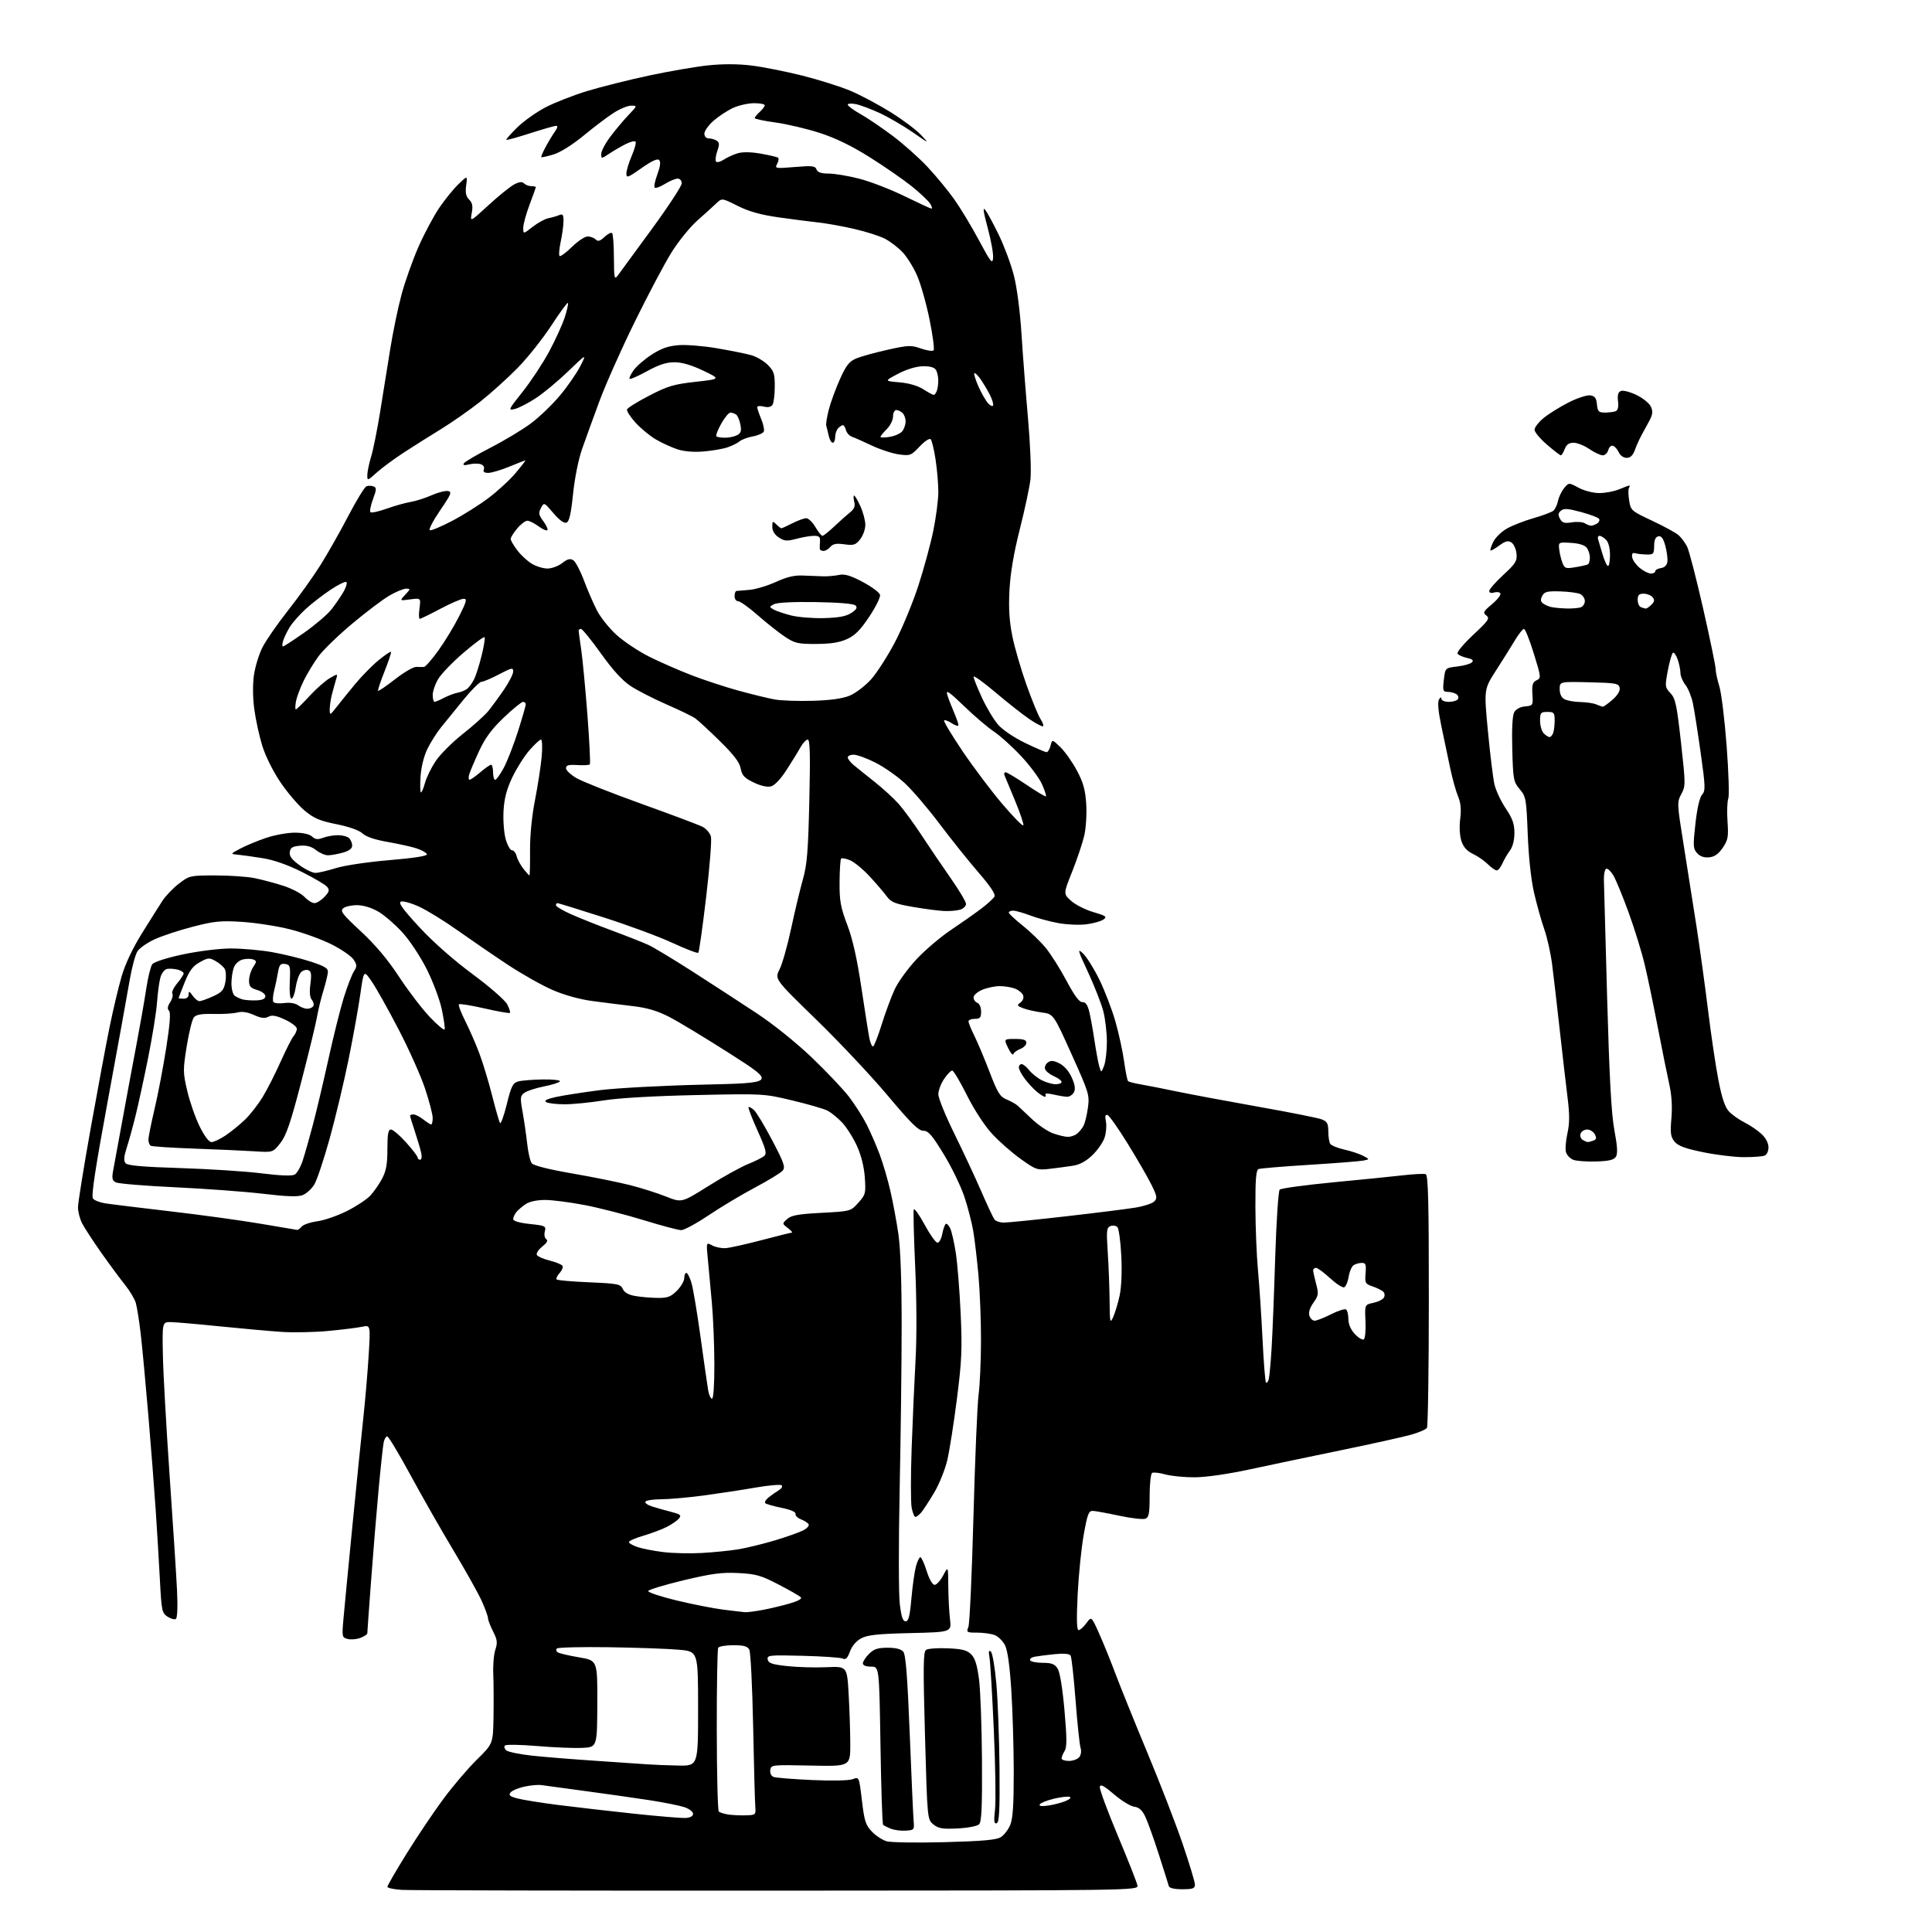 <?xml version="1.0" encoding="UTF-8" standalone="no"?>
<svg 
  version="1.1" 
  xmlns="http://www.w3.org/2000/svg" 
  xmlns:xlink="http://www.w3.org/1999/xlink" 
  xmlns:svg="http://www.w3.org/2000/svg"
  xmlns:rdf="http://www.w3.org/1999/02/22-rdf-syntax-ns#"
  xmlns:cc="http://creativecommons.org/ns#"
  xmlns:dc="http://purl.org/dc/elements/1.1/"
  viewBox="0 0 768 768"
  width="768"
  height="768"
>
<style>svg {background-color: white; }</style>"
<path stroke="none" fill="black" fill-rule="evenodd" d="M309.00,751.56C230.07,751.60 162.91,751.46 159.75,751.26C156.59,751.06 154.00,750.51 154.00,750.03C154.00,749.54 157.44,743.60 161.64,736.83C165.85,730.05 172.42,720.27 176.26,715.09C180.09,709.92 186.10,702.87 189.62,699.42C196.00,693.16 196.00,693.16 196.18,682.33C196.27,676.37 196.23,668.72 196.08,665.31C195.93,661.91 196.30,657.62 196.91,655.78C197.83,652.98 197.69,651.81 196.00,648.51C194.90,646.35 194.00,644.01 194.00,643.32C194.00,642.62 192.93,639.64 191.62,636.68C190.32,633.73 185.22,624.60 180.31,616.41C175.39,608.21 167.65,594.64 163.11,586.25C158.56,577.86 154.44,571.00 153.94,571.00C153.44,571.00 152.81,572.01 152.54,573.25C152.26,574.49 151.35,582.92 150.51,592.00C149.67,601.08 148.31,617.50 147.50,628.50C146.68,639.50 146.01,648.85 146.01,649.27C146.00,649.70 144.78,650.51 143.29,651.08C141.80,651.65 139.52,651.85 138.23,651.52C135.96,650.95 135.91,650.69 136.51,643.72C136.86,639.75 138.47,623.00 140.09,606.50C141.71,590.00 143.67,570.65 144.44,563.50C145.21,556.35 146.16,545.14 146.56,538.60C147.29,526.69 147.29,526.69 143.90,527.41C142.03,527.81 136.00,528.56 130.50,529.07C125.00,529.59 116.67,529.76 112.00,529.45C107.33,529.14 96.30,528.15 87.50,527.26C78.70,526.36 69.92,525.60 68.00,525.56C64.50,525.50 64.50,525.50 64.74,538.50C64.88,545.65 66.09,567.25 67.42,586.50C68.76,605.75 70.09,626.33 70.37,632.23C70.69,638.78 70.50,643.19 69.90,643.56C69.36,643.90 67.86,643.48 66.58,642.64C64.40,641.22 64.20,640.25 63.58,628.31C63.21,621.26 62.46,608.75 61.91,600.50C61.36,592.25 60.03,575.15 58.96,562.50C57.89,549.85 56.53,535.34 55.94,530.27C55.35,525.19 54.48,519.68 54.01,518.02C53.53,516.37 51.59,513.10 49.70,510.76C47.81,508.41 43.56,502.68 40.27,498.00C36.98,493.32 33.55,488.06 32.64,486.30C31.74,484.54 31.00,481.67 31.00,479.93C31.00,478.18 33.26,464.10 36.03,448.63C38.80,433.16 42.19,415.00 43.56,408.27C44.93,401.55 47.07,392.53 48.31,388.24C49.76,383.23 52.68,377.04 56.45,370.97C59.69,365.76 63.37,359.92 64.64,357.98C65.91,356.05 68.84,353.01 71.16,351.23C75.27,348.07 75.59,348.00 85.63,348.00C91.28,348.00 98.29,348.48 101.20,349.07C104.12,349.66 109.25,351.03 112.61,352.11C115.97,353.19 119.76,355.18 121.03,356.53C122.31,357.89 124.09,359.00 125.00,359.00C125.91,359.00 127.70,357.89 128.97,356.53C130.90,354.47 131.08,353.80 130.02,352.52C129.32,351.67 124.80,349.01 119.99,346.60C114.30,343.76 108.83,341.84 104.37,341.13C100.59,340.53 96.15,339.91 94.50,339.75C91.50,339.47 91.50,339.47 95.57,337.30C97.81,336.11 102.41,334.21 105.79,333.07C109.17,331.93 114.28,331.00 117.14,331.00C120.40,331.00 122.97,331.57 124.03,332.53C125.34,333.72 126.32,333.83 128.43,333.03C129.91,332.46 132.59,332.00 134.37,332.00C136.14,332.00 138.14,332.54 138.80,333.20C139.46,333.86 140.00,335.19 140.00,336.15C140.00,337.33 138.76,338.25 136.25,338.95C134.19,339.52 131.55,339.99 130.38,339.99C129.22,340.00 127.09,339.07 125.65,337.94C123.81,336.49 121.90,335.97 119.26,336.19C116.27,336.44 115.44,336.95 115.19,338.70C114.96,340.32 115.99,341.70 119.09,343.95C121.40,345.63 124.25,346.99 125.40,346.99C126.56,346.98 130.21,346.12 133.52,345.09C136.90,344.03 146.24,342.64 154.79,341.92C164.66,341.09 169.92,340.26 169.70,339.57C169.50,338.98 167.70,337.95 165.69,337.28C163.68,336.61 158.49,335.45 154.16,334.70C149.06,333.82 145.51,332.62 144.10,331.30C142.75,330.05 138.79,328.64 133.76,327.63C127.08,326.29 124.79,325.31 121.06,322.19C118.55,320.10 114.24,315.04 111.47,310.94C108.56,306.65 105.52,300.54 104.27,296.50C103.08,292.65 101.65,286.12 101.09,281.98C100.48,277.44 100.42,272.07 100.94,268.40C101.42,265.06 102.94,260.07 104.34,257.32C105.73,254.57 110.31,247.97 114.51,242.65C118.71,237.32 124.49,229.25 127.34,224.71C130.20,220.16 135.19,211.35 138.44,205.12C141.68,198.90 144.94,193.58 145.67,193.30C146.40,193.02 147.66,193.04 148.47,193.35C149.74,193.84 149.72,194.51 148.27,198.42C147.35,200.90 146.90,203.23 147.26,203.60C147.63,203.97 150.54,203.34 153.72,202.20C156.90,201.07 161.17,199.87 163.21,199.53C165.25,199.20 168.98,198.01 171.50,196.90C174.02,195.78 176.96,195.01 178.03,195.19C179.76,195.46 179.40,196.37 174.90,202.97C172.10,207.08 170.28,210.59 170.87,210.79C171.45,210.98 175.43,209.31 179.71,207.07C184.00,204.83 190.51,200.74 194.18,197.97C197.85,195.21 202.73,190.71 205.02,187.97C207.31,185.24 209.03,183.00 208.84,183.00C208.65,183.01 205.80,184.12 202.50,185.48C199.20,186.84 195.44,187.96 194.14,187.98C192.49,187.99 191.95,187.57 192.34,186.55C192.67,185.69 192.15,184.86 191.03,184.51C190.01,184.19 187.94,184.23 186.44,184.61C184.53,185.08 183.91,184.95 184.40,184.17C184.78,183.55 189.61,180.72 195.12,177.89C200.64,175.05 207.88,170.69 211.20,168.19C214.53,165.69 219.71,160.68 222.71,157.07C225.71,153.46 229.31,148.25 230.70,145.50C233.24,140.50 233.24,140.50 225.87,147.59C221.82,151.49 216.03,156.30 213.00,158.28C209.97,160.26 206.21,162.20 204.63,162.58C201.89,163.25 202.03,162.93 207.73,155.76C211.02,151.62 215.74,144.47 218.23,139.87C220.71,135.26 223.52,129.11 224.48,126.19C225.43,123.26 226.00,120.67 225.76,120.42C225.51,120.18 222.54,124.23 219.15,129.43C215.76,134.63 209.73,142.21 205.75,146.28C201.76,150.35 195.06,156.39 190.86,159.70C186.66,163.01 179.68,167.89 175.36,170.54C171.04,173.18 164.35,177.40 160.50,179.91C156.65,182.42 151.81,185.99 149.75,187.85C146.09,191.15 146.00,191.17 146.01,188.87C146.02,187.56 146.70,184.26 147.53,181.52C148.36,178.78 149.95,170.90 151.06,164.02C152.18,157.13 153.98,145.88 155.08,139.00C156.17,132.12 158.22,122.26 159.62,117.07C161.01,111.89 164.06,103.34 166.37,98.07C168.69,92.81 172.43,85.80 174.69,82.50C176.95,79.20 180.38,74.98 182.32,73.13C185.84,69.76 185.84,69.76 185.31,73.70C184.92,76.61 185.23,78.09 186.50,79.35C187.79,80.65 188.04,81.95 187.53,84.68C186.85,88.30 186.85,88.30 194.18,81.57C198.20,77.87 202.79,74.17 204.36,73.34C206.42,72.25 207.53,72.13 208.31,72.91C208.91,73.51 210.21,74.00 211.20,74.00C212.19,74.00 213.00,74.17 213.00,74.38C213.00,74.59 211.87,77.75 210.50,81.40C209.12,85.06 208.00,89.18 208.00,90.57C208.00,93.09 208.00,93.09 211.75,90.16C213.81,88.55 216.62,87.01 218.00,86.74C219.38,86.48 221.29,85.93 222.25,85.52C223.70,84.91 224.00,85.32 224.00,87.84C224.00,89.53 223.51,93.20 222.90,96.02C222.30,98.83 222.08,101.42 222.42,101.76C222.76,102.10 224.96,100.49 227.31,98.19C229.66,95.88 232.48,94.00 233.59,94.00C234.69,94.00 236.13,94.53 236.79,95.19C237.70,96.10 238.51,95.87 240.31,94.18C241.60,92.97 242.95,92.29 243.32,92.66C243.70,93.03 244.02,97.42 244.04,102.42C244.09,110.71 244.22,111.33 245.59,109.50C246.41,108.40 252.46,100.14 259.04,91.14C265.62,82.15 271.00,73.94 271.00,72.89C271.00,71.81 270.30,71.00 269.37,71.00C268.47,71.00 266.20,71.95 264.32,73.11C262.43,74.28 260.60,74.94 260.24,74.58C259.89,74.22 260.37,71.84 261.32,69.28C262.48,66.13 262.71,64.31 262.02,63.62C261.33,62.93 259.07,63.97 255.00,66.84C249.58,70.66 249.00,70.86 249.00,68.97C249.00,67.82 249.96,64.64 251.14,61.90C252.31,59.17 252.98,56.65 252.62,56.29C252.27,55.93 250.52,56.37 248.74,57.27C246.96,58.16 244.04,59.86 242.25,61.04C239.03,63.18 239.00,63.18 239.00,61.17C239.00,60.06 240.63,56.98 242.62,54.33C244.61,51.67 247.85,47.81 249.82,45.75C253.37,42.03 253.38,42.00 250.90,42.00C249.52,42.00 246.39,43.29 243.95,44.86C241.50,46.43 236.12,50.50 232.00,53.90C227.51,57.59 222.70,60.61 220.00,61.41C217.53,62.15 215.36,62.63 215.18,62.47C215.00,62.32 215.79,60.46 216.93,58.35C218.07,56.23 219.73,53.49 220.62,52.25C221.61,50.88 221.80,50.00 221.12,50.00C220.50,50.00 215.86,51.33 210.79,52.96C205.73,54.59 201.44,55.77 201.26,55.59C201.08,55.41 203.01,53.22 205.55,50.71C208.09,48.21 213.17,44.59 216.83,42.68C220.50,40.76 228.00,37.83 233.50,36.16C239.00,34.49 250.05,31.73 258.05,30.02C266.06,28.31 276.63,26.49 281.55,25.98C287.34,25.37 293.41,25.39 298.73,26.05C303.26,26.60 312.39,28.42 319.02,30.08C325.64,31.75 334.27,34.48 338.19,36.15C342.11,37.81 349.18,41.58 353.91,44.51C358.63,47.44 364.07,51.50 366.00,53.53C369.50,57.21 369.50,57.21 362.86,52.60C359.20,50.07 353.35,46.66 349.86,45.02C346.36,43.39 342.04,41.76 340.25,41.40C338.46,41.04 337.00,41.14 337.00,41.62C337.00,42.11 339.28,43.78 342.06,45.34C344.84,46.90 350.62,50.82 354.91,54.05C359.19,57.28 365.42,62.83 368.74,66.39C372.07,69.94 376.82,75.70 379.29,79.18C381.76,82.65 386.20,90.00 389.14,95.50C393.88,104.35 394.53,105.15 394.77,102.50C394.92,100.85 393.95,95.46 392.61,90.52C390.83,83.92 390.59,82.06 391.71,83.52C392.54,84.61 394.97,89.10 397.10,93.50C399.23,97.90 401.90,105.10 403.03,109.50C404.24,114.20 405.48,123.70 406.04,132.50C406.56,140.75 407.73,155.91 408.64,166.20C409.57,176.78 409.99,187.39 409.61,190.64C409.24,193.79 407.33,202.70 405.37,210.44C402.98,219.90 401.64,227.80 401.28,234.59C400.90,241.87 401.22,246.97 402.43,252.93C403.35,257.47 405.88,266.18 408.06,272.28C410.23,278.38 412.72,284.45 413.59,285.77C414.45,287.09 414.93,288.40 414.65,288.68C414.37,288.96 411.97,287.73 409.32,285.94C406.67,284.15 400.56,279.35 395.75,275.27C390.94,271.19 387.00,268.37 387.00,268.99C387.00,269.62 388.50,273.37 390.33,277.34C392.16,281.30 395.07,286.15 396.80,288.12C398.59,290.16 403.21,293.27 407.53,295.35C411.70,297.36 415.52,299.00 416.03,299.00C416.54,299.00 417.25,297.84 417.61,296.43C418.25,293.85 418.25,293.85 421.55,297.05C423.37,298.81 426.31,302.98 428.09,306.32C430.62,311.06 431.43,313.97 431.79,319.59C432.04,323.56 431.70,329.19 431.01,332.15C430.33,335.09 428.18,341.51 426.23,346.41C422.67,355.32 422.67,355.32 425.81,358.12C427.54,359.67 431.52,361.68 434.67,362.59C439.64,364.04 440.16,364.41 438.67,365.50C437.73,366.19 434.71,367.05 431.95,367.41C429.19,367.78 424.16,367.57 420.77,366.96C417.37,366.34 412.33,364.98 409.55,363.92C406.77,362.86 403.71,362.00 402.75,362.00C401.79,362.00 401.00,362.34 401.00,362.76C401.00,363.18 403.48,365.50 406.51,367.91C409.53,370.33 413.68,374.34 415.71,376.82C417.74,379.30 421.46,385.19 423.98,389.92C427.15,395.87 429.08,398.46 430.27,398.36C431.45,398.27 432.28,399.35 432.92,401.86C433.44,403.86 434.40,409.10 435.05,413.50C435.71,417.90 436.59,422.62 437.00,424.00C437.76,426.50 437.76,426.50 438.88,423.68C439.50,422.14 440.00,417.84 440.00,414.14C440.00,410.45 439.36,404.95 438.57,401.93C437.78,398.92 435.07,391.98 432.53,386.51C428.37,377.56 428.18,376.82 430.53,379.03C431.97,380.38 434.90,385.09 437.05,389.49C439.20,393.90 442.07,401.38 443.41,406.12C444.76,410.86 446.31,417.99 446.86,421.97C447.41,425.94 448.11,429.45 448.42,429.76C448.73,430.06 450.90,430.63 453.24,431.02C455.58,431.41 462.00,432.67 467.50,433.82C473.00,434.97 487.66,437.71 500.08,439.92C512.50,442.12 523.86,444.38 525.33,444.94C527.57,445.79 528.00,446.56 528.02,449.73C528.02,451.80 528.37,454.04 528.79,454.70C529.21,455.35 531.73,456.38 534.40,456.98C537.06,457.57 540.42,458.68 541.87,459.45C544.50,460.83 544.50,460.83 542.00,461.34C540.62,461.62 530.98,462.38 520.57,463.03C510.16,463.67 501.05,464.43 500.32,464.71C499.31,465.10 499.01,468.61 499.04,479.86C499.07,487.91 499.53,499.23 500.07,505.00C500.61,510.77 501.42,523.04 501.87,532.26C502.32,541.47 502.94,549.27 503.25,549.58C503.56,549.90 504.05,549.33 504.33,548.33C504.61,547.32 505.13,541.77 505.48,536.00C505.83,530.23 506.48,513.88 506.92,499.68C507.37,485.48 508.17,473.43 508.70,472.90C509.23,472.37 518.85,471.06 530.08,469.98C541.31,468.91 553.88,467.65 558.00,467.17C562.12,466.70 566.06,466.51 566.75,466.76C567.73,467.12 568.00,478.04 567.98,516.86C567.98,544.16 567.64,567.00 567.23,567.62C566.83,568.23 564.02,569.44 561.00,570.30C557.98,571.16 545.60,573.91 533.50,576.40C521.40,578.89 504.98,582.34 497.00,584.06C488.34,585.94 479.48,587.22 475.00,587.25C470.88,587.27 465.58,586.76 463.23,586.10C460.88,585.45 458.51,585.18 457.98,585.51C457.44,585.85 457.00,589.93 457.00,594.59C457.00,601.64 456.72,603.17 455.30,603.72C454.36,604.07 449.75,603.55 445.05,602.55C440.35,601.54 435.61,600.67 434.51,600.61C432.77,600.51 432.31,601.68 430.81,610.00C429.87,615.23 428.78,625.91 428.39,633.75C427.90,643.66 428.02,648.00 428.76,648.00C429.35,648.00 430.74,646.76 431.84,645.25C433.85,642.50 433.85,642.50 436.88,649.25C438.55,652.96 441.49,660.21 443.42,665.36C445.35,670.50 451.03,684.56 456.05,696.61C461.07,708.65 467.39,724.97 470.09,732.88C472.79,740.79 475.00,748.11 475.00,749.13C475.00,750.71 474.21,751.00 469.97,751.00C466.78,751.00 464.82,750.54 464.62,749.75C464.44,749.06 462.63,743.33 460.60,737.00C458.57,730.67 456.14,723.92 455.20,722.00C454.00,719.53 452.72,718.41 450.87,718.20C449.43,718.03 445.83,715.83 442.88,713.30C438.83,709.84 437.42,709.10 437.19,710.30C437.02,711.17 440.23,719.90 444.34,729.69C448.45,739.49 451.96,748.40 452.15,749.50C452.50,751.49 451.93,751.50 309.00,751.56zM375.50,732.29C390.57,731.89 396.08,731.40 397.83,730.30C399.12,729.50 400.80,727.32 401.58,725.45C402.63,722.95 402.99,717.40 402.98,704.28C402.97,694.50 402.53,679.86 402.00,671.75C401.37,661.93 400.52,655.98 399.48,653.95C398.61,652.28 396.77,650.48 395.39,649.96C394.00,649.43 390.88,649.00 388.46,649.00C384.28,649.00 384.09,648.88 384.95,646.75C385.45,645.51 386.35,625.83 386.96,603.00C387.57,580.17 388.49,558.35 389.00,554.50C389.51,550.65 389.95,540.98 389.96,533.00C389.98,525.02 389.53,513.33 388.96,507.00C388.38,500.68 387.46,492.80 386.91,489.50C386.36,486.20 384.79,480.10 383.43,475.94C382.07,471.78 378.38,464.13 375.22,458.94C370.50,451.19 369.04,449.50 367.04,449.50C365.14,449.50 362.04,446.44 352.87,435.50C346.42,427.80 333.66,414.24 324.53,405.36C307.92,389.22 307.92,389.22 309.88,385.36C310.96,383.24 313.05,375.88 314.51,369.00C315.98,362.12 318.08,353.35 319.18,349.50C320.82,343.72 321.26,338.28 321.72,318.25C322.14,299.91 321.99,294.00 321.09,294.00C320.44,294.00 319.14,295.38 318.20,297.06C317.27,298.75 314.78,302.80 312.67,306.06C310.30,309.74 307.93,312.23 306.45,312.60C304.96,312.98 302.35,312.38 299.56,311.03C295.88,309.25 294.95,308.24 294.43,305.47C293.97,303.01 291.70,300.03 286.08,294.52C281.84,290.36 277.45,286.30 276.33,285.52C275.20,284.73 270.06,282.24 264.89,279.99C259.73,277.73 253.32,274.45 250.66,272.69C247.41,270.55 243.54,266.30 238.87,259.75C235.04,254.39 231.48,250.00 230.95,250.00C230.43,250.00 230.01,250.34 230.02,250.75C230.03,251.16 230.48,254.43 231.01,258.00C231.55,261.57 232.66,273.24 233.49,283.92C234.31,294.61 234.75,303.59 234.46,303.87C234.17,304.16 231.92,304.27 229.47,304.12C226.00,303.91 225.00,304.19 225.00,305.38C225.00,306.23 226.91,308.02 229.25,309.36C231.59,310.71 243.18,315.29 255.00,319.54C266.82,323.78 277.73,327.88 279.24,328.65C280.74,329.41 282.26,331.18 282.61,332.57C282.96,333.97 282.10,344.80 280.70,356.65C279.30,368.49 277.90,378.43 277.59,378.74C277.28,379.05 272.64,377.27 267.27,374.79C261.89,372.30 249.55,367.74 239.84,364.64C230.13,361.54 221.92,359.00 221.59,359.00C221.27,359.00 221.00,359.39 221.00,359.86C221.00,360.34 223.68,361.93 226.95,363.40C230.23,364.87 237.63,367.82 243.40,369.96C249.17,372.10 255.61,374.64 257.70,375.60C259.79,376.56 267.80,381.39 275.50,386.33C283.20,391.28 294.58,398.67 300.78,402.77C307.38,407.13 316.45,414.41 322.62,420.30C328.42,425.84 335.10,432.88 337.45,435.94C339.80,439.00 342.97,443.96 344.49,446.96C346.01,449.97 348.34,455.31 349.66,458.84C350.99,462.36 352.91,468.90 353.93,473.37C354.96,477.84 356.39,485.55 357.12,490.50C357.96,496.28 358.43,509.33 358.42,527.00C358.42,542.12 358.05,571.60 357.62,592.50C357.19,613.40 357.21,633.65 357.67,637.50C358.28,642.69 358.89,644.50 360.00,644.50C361.16,644.50 361.68,642.48 362.29,635.50C362.73,630.55 363.53,624.81 364.08,622.75C364.63,620.69 365.43,619.00 365.86,619.00C366.28,619.00 367.41,621.48 368.37,624.50C369.40,627.78 370.68,630.00 371.53,630.00C372.31,630.00 373.84,628.31 374.93,626.25C376.91,622.50 376.91,622.50 376.96,630.50C376.99,634.90 377.30,640.82 377.64,643.64C378.25,648.79 378.25,648.79 361.88,649.18C348.88,649.48 344.84,649.92 342.32,651.27C340.35,652.33 338.65,654.33 337.86,656.52C336.90,659.16 336.19,659.87 335.04,659.31C334.19,658.91 327.05,658.41 319.16,658.21C305.72,657.87 304.85,657.96 305.17,659.67C305.46,661.16 306.93,661.65 313.01,662.31C317.13,662.75 324.15,662.94 328.61,662.74C336.72,662.37 336.72,662.37 337.35,673.44C337.70,679.52 337.99,688.48 338.00,693.34C338.00,702.18 338.00,702.18 322.25,701.84C306.83,701.51 306.49,701.55 306.20,703.62C306.02,704.86 306.56,706.00 307.50,706.36C308.38,706.70 315.27,707.25 322.80,707.59C330.89,707.96 337.52,707.81 339.00,707.24C341.50,706.26 341.50,706.26 342.62,715.69C343.59,723.88 344.10,725.50 346.58,728.08C348.14,729.72 350.79,731.45 352.46,731.94C354.13,732.42 364.50,732.58 375.50,732.29zM360.00,727.71C358.07,727.83 355.39,727.47 354.04,726.91C352.68,726.36 351.33,725.67 351.04,725.37C350.74,725.08 350.27,710.81 350.00,693.67C349.50,662.50 349.50,662.50 346.25,662.51C344.24,662.52 343.00,662.02 343.00,661.21C343.00,660.50 344.10,658.80 345.45,657.45C347.40,655.51 348.94,655.00 352.83,655.00C356.12,655.00 358.20,655.53 359.08,656.60C360.05,657.77 360.73,666.45 361.63,689.20C362.31,706.25 363.01,721.85 363.18,723.85C363.49,727.38 363.39,727.51 360.00,727.71zM380.70,726.83C374.66,727.13 373.06,726.87 371.05,725.24C368.63,723.28 368.63,723.28 367.70,690.02C366.93,662.30 367.00,656.60 368.14,655.84C368.89,655.33 372.76,655.06 376.74,655.23C382.48,655.47 384.41,655.97 386.07,657.63C387.59,659.14 388.44,661.88 389.18,667.61C389.74,671.95 390.26,686.39 390.35,699.69C390.46,718.20 390.20,724.18 389.22,725.17C388.49,725.91 384.82,726.62 380.70,726.83zM396.19,724.76C395.16,725.11 395.02,723.96 395.54,719.35C395.90,716.13 395.69,702.02 395.07,688.00C394.45,673.97 393.67,660.92 393.35,659.00C392.91,656.39 393.05,655.77 393.91,656.58C394.54,657.17 395.52,663.02 396.09,669.58C396.66,676.13 397.21,691.13 397.32,702.91C397.46,719.80 397.22,724.41 396.19,724.76zM272.50,722.67C274.42,722.56 275.50,721.96 275.50,721.00C275.50,720.18 273.92,718.99 271.97,718.35C270.03,717.72 263.96,716.50 258.47,715.65C252.99,714.80 241.53,713.16 233.00,712.02C224.47,710.87 216.47,709.78 215.21,709.60C213.95,709.41 210.94,709.68 208.52,710.20C206.11,710.71 203.62,711.75 202.99,712.51C202.07,713.62 202.59,714.08 205.68,714.91C207.78,715.47 215.12,716.65 222.00,717.52C228.88,718.39 242.38,719.95 252.00,720.97C261.62,722.00 270.85,722.76 272.50,722.67zM296.50,721.62C300.44,721.50 300.50,721.44 300.23,718.00C300.08,716.08 299.69,701.67 299.38,686.00C299.06,670.33 298.38,656.71 297.86,655.75C297.15,654.41 295.65,654.00 291.52,654.00C288.55,654.00 285.84,654.45 285.50,655.00C285.16,655.54 284.91,670.25 284.93,687.68C284.95,705.11 285.31,719.70 285.73,720.11C286.15,720.51 287.85,721.05 289.50,721.30C291.15,721.54 294.30,721.69 296.50,721.62zM416.60,717.75C418.74,717.45 421.85,716.65 423.50,715.98C425.21,715.29 425.95,714.56 425.22,714.29C424.52,714.03 421.70,714.35 418.97,715.01C416.23,715.66 413.70,716.67 413.34,717.25C412.91,717.95 414.00,718.12 416.60,717.75zM269.50,701.83C277.50,702.00 277.50,702.00 277.50,679.25C277.50,656.50 277.50,656.50 270.00,655.80C265.88,655.42 253.43,654.97 242.35,654.80C231.26,654.64 221.82,654.86 221.38,655.30C220.93,655.75 221.10,656.45 221.77,656.86C222.44,657.27 226.25,658.16 230.24,658.83C237.50,660.05 237.50,660.05 237.44,677.27C237.37,694.50 237.37,694.50 231.49,694.81C228.25,694.97 220.19,694.65 213.58,694.08C206.96,693.52 201.18,693.42 200.73,693.87C200.28,694.32 200.53,695.19 201.27,695.81C202.02,696.43 206.65,697.37 211.57,697.91C216.48,698.44 227.93,699.36 237.00,699.96C246.07,700.56 255.30,701.19 257.50,701.36C259.70,701.53 265.10,701.74 269.50,701.83zM424.88,700.00C426.46,700.00 428.31,699.33 429.00,698.51C429.73,697.62 429.95,696.09 429.53,694.76C429.14,693.51 428.25,685.02 427.55,675.88C426.85,666.74 425.97,658.75 425.58,658.13C425.12,657.39 422.92,657.19 419.19,657.56C416.06,657.87 412.47,658.34 411.21,658.59C409.95,658.85 409.19,659.50 409.52,660.03C409.85,660.56 412.11,661.00 414.54,661.00C418.02,661.00 419.26,661.48 420.41,663.25C421.31,664.64 422.35,670.95 423.14,679.81C424.13,690.98 424.14,694.55 423.20,696.05C422.54,697.11 422.00,698.43 422.00,698.99C422.00,699.54 423.29,700.00 424.88,700.00zM296.11,640.87C297.00,640.94 300.15,640.54 303.11,639.99C306.08,639.43 310.92,638.28 313.88,637.42C317.31,636.43 318.92,635.52 318.31,634.91C317.78,634.38 313.79,632.10 309.43,629.84C302.49,626.23 300.50,625.67 293.50,625.31C286.95,624.98 282.99,625.50 271.68,628.20C264.08,630.02 257.78,631.94 257.68,632.47C257.58,633.00 262.65,634.68 268.94,636.20C275.24,637.72 283.56,639.36 287.44,639.85C291.32,640.34 295.23,640.80 296.11,640.87zM279.00,617.33C283.68,617.07 290.20,616.42 293.50,615.88C296.80,615.33 303.32,613.74 308.00,612.34C312.68,610.94 317.75,609.14 319.28,608.35C320.81,607.56 321.78,606.46 321.44,605.90C321.09,605.34 319.72,604.46 318.40,603.96C317.07,603.46 316.10,602.49 316.24,601.81C316.40,601.03 314.32,600.12 310.69,599.39C307.49,598.74 304.56,597.89 304.19,597.52C303.81,597.14 304.46,596.08 305.63,595.16C306.80,594.25 308.60,592.99 309.63,592.37C310.66,591.74 311.16,590.88 310.74,590.44C310.33,590.01 305.60,590.42 300.24,591.35C294.88,592.29 285.55,593.70 279.50,594.51C273.45,595.31 265.94,595.97 262.81,595.98C259.68,595.99 256.86,596.41 256.55,596.92C256.24,597.43 257.45,598.30 259.24,598.86C261.03,599.43 264.45,600.39 266.82,601.00C270.52,601.96 270.97,602.34 269.89,603.63C269.20,604.46 267.02,605.97 265.04,606.98C263.06,607.99 258.87,609.56 255.72,610.48C252.57,611.39 250.00,612.53 250.00,612.99C250.00,613.46 251.58,614.37 253.52,615.01C255.46,615.65 260.07,616.54 263.77,616.99C267.47,617.44 274.32,617.59 279.00,617.33zM363.89,603.00C363.45,603.00 362.78,601.33 362.39,599.28C362.01,597.24 362.01,586.55 362.40,575.53C362.79,564.51 363.49,548.75 363.95,540.50C364.45,531.67 364.39,516.56 363.81,503.76C363.27,491.80 363.01,481.47 363.23,480.80C363.45,480.14 365.39,482.83 367.53,486.79C369.67,490.76 371.98,494.00 372.67,494.00C373.35,494.00 374.21,492.42 374.57,490.49C374.93,488.56 375.56,486.77 375.97,486.52C376.37,486.27 377.18,487.10 377.75,488.36C378.33,489.62 379.32,493.99 379.95,498.08C380.58,502.16 381.45,512.92 381.87,522.00C382.52,536.22 382.32,540.92 380.40,556.00C379.18,565.62 377.45,576.61 376.57,580.40C375.68,584.20 373.32,590.05 371.32,593.40C369.32,596.76 367.01,600.29 366.19,601.25C365.36,602.21 364.33,603.00 363.89,603.00zM283.05,556.00C283.61,556.00 283.99,550.34 283.97,542.25C283.95,534.69 283.51,523.77 282.99,518.00C282.48,512.23 281.76,504.41 281.39,500.64C280.72,493.78 280.72,493.78 283.11,495.07C284.42,495.78 286.85,496.27 288.50,496.15C290.15,496.03 296.58,494.60 302.78,492.97C308.98,491.34 314.38,489.99 314.78,489.98C315.18,489.97 314.46,489.16 313.20,488.18C310.89,486.41 310.89,486.41 312.92,484.57C314.54,483.11 317.29,482.61 326.56,482.12C338.16,481.50 338.16,481.50 341.21,478.10C344.09,474.86 344.22,474.35 343.77,468.00C343.46,463.70 342.33,459.20 340.59,455.41C339.11,452.16 336.45,448.00 334.70,446.16C332.94,444.33 330.37,442.24 329.00,441.52C327.62,440.79 321.33,438.97 315.03,437.46C303.58,434.73 303.51,434.72 276.53,435.31C259.91,435.67 245.84,436.49 240.00,437.43C234.78,438.27 227.80,438.97 224.50,438.97C221.20,438.97 217.88,438.58 217.12,438.10C216.16,437.49 217.38,436.86 221.12,436.05C224.08,435.41 231.90,434.19 238.50,433.35C245.10,432.52 263.53,431.53 279.45,431.16C308.40,430.50 308.40,430.50 290.52,419.06C280.68,412.77 269.67,406.11 266.05,404.25C261.27,401.80 257.30,400.62 251.49,399.94C247.09,399.42 239.84,398.51 235.36,397.91C230.36,397.24 224.29,395.55 219.62,393.52C215.43,391.70 207.39,387.16 201.75,383.43C196.11,379.70 187.18,373.58 181.90,369.84C176.62,366.09 169.74,361.86 166.61,360.42C163.48,358.99 160.23,358.08 159.39,358.40C158.24,358.84 160.09,361.41 166.68,368.54C172.12,374.43 180.21,381.57 187.80,387.19C194.70,392.30 200.77,397.60 201.63,399.25C202.46,400.86 202.95,402.39 202.70,402.64C202.45,402.88 197.92,402.09 192.62,400.87C187.33,399.66 182.75,398.92 182.44,399.23C182.12,399.54 183.24,402.52 184.93,405.85C186.61,409.18 189.13,414.96 190.53,418.68C191.93,422.40 194.22,429.94 195.61,435.43C197.00,440.93 198.42,445.87 198.76,446.41C199.09,446.96 200.30,443.62 201.44,439.00C203.24,431.71 203.85,430.49 206.01,429.89C207.38,429.51 211.79,429.15 215.81,429.10C219.83,429.04 222.88,429.39 222.58,429.87C222.29,430.34 219.41,431.25 216.19,431.88C212.97,432.52 209.50,433.65 208.47,434.40C206.77,435.64 206.71,436.31 207.76,442.13C208.38,445.63 209.20,451.30 209.58,454.73C209.95,458.16 210.76,461.62 211.38,462.42C212.08,463.33 218.12,464.85 227.42,466.46C235.63,467.88 245.98,469.97 250.42,471.10C254.87,472.23 261.31,474.27 264.74,475.64C270.98,478.13 270.98,478.13 281.59,471.47C287.43,467.80 294.52,463.88 297.35,462.74C300.18,461.60 303.09,460.14 303.82,459.48C304.90,458.51 304.41,456.67 301.13,449.42C298.93,444.54 297.32,440.35 297.55,440.11C297.79,439.87 298.78,440.40 299.74,441.29C300.71,442.17 303.96,447.59 306.98,453.32C311.64,462.20 312.26,463.98 311.14,465.33C310.42,466.20 305.48,469.22 300.16,472.04C294.85,474.86 286.54,479.83 281.69,483.09C276.84,486.34 271.95,489.00 270.81,489.00C269.67,489.00 262.95,487.22 255.88,485.04C248.80,482.86 238.26,480.16 232.46,479.04C226.65,477.92 219.55,477.00 216.67,477.00C213.49,477.00 210.48,477.64 208.97,478.65C207.61,479.55 205.94,480.99 205.25,481.84C204.56,482.69 204.00,483.94 204.00,484.61C204.00,485.39 206.42,486.10 210.58,486.55C216.82,487.21 217.12,487.37 216.57,489.56C216.25,490.86 216.51,492.20 217.16,492.60C217.95,493.09 217.42,494.05 215.54,495.55C214.00,496.78 213.05,498.28 213.43,498.89C213.81,499.50 216.12,500.51 218.58,501.12C221.03,501.74 223.30,502.67 223.61,503.19C223.93,503.70 223.40,505.00 222.44,506.07C221.47,507.14 220.95,508.28 221.28,508.61C221.60,508.94 227.45,509.45 234.26,509.74C245.62,510.23 246.72,510.45 247.57,512.38C248.19,513.79 249.82,514.71 252.50,515.18C254.70,515.57 258.67,515.91 261.33,515.94C265.37,515.99 266.63,515.53 269.08,513.08C270.68,511.47 272.00,509.22 272.00,508.08C272.00,506.93 272.38,506.00 272.84,506.00C273.30,506.00 274.22,507.79 274.87,509.98C275.53,512.16 277.16,521.95 278.51,531.73C279.85,541.50 281.21,550.96 281.52,552.75C281.83,554.54 282.52,556.00 283.05,556.00zM542.12,532.43C542.66,532.09 542.97,528.86 542.80,525.22C542.50,518.62 542.50,518.62 545.88,517.91C547.74,517.52 549.63,516.60 550.09,515.86C550.55,515.10 550.48,514.08 549.91,513.51C549.36,512.95 547.47,512.01 545.71,511.40C542.70,510.37 542.52,510.05 542.84,506.15C543.12,502.66 542.88,502.00 541.34,502.02C540.33,502.02 538.87,502.43 538.11,502.91C537.34,503.40 536.44,505.49 536.11,507.56C535.77,509.64 534.95,511.52 534.30,511.73C533.64,511.95 531.11,510.30 528.69,508.07C526.26,505.83 523.76,504.00 523.14,504.00C522.51,504.00 522.00,504.44 522.00,504.99C522.00,505.53 522.53,507.94 523.17,510.34C524.23,514.31 524.13,515.00 522.10,517.86C520.67,519.86 520.09,521.72 520.50,523.00C520.85,524.10 521.79,525.00 522.60,525.00C523.41,525.00 526.32,523.86 529.07,522.46C531.82,521.07 534.51,520.20 535.04,520.52C535.57,520.85 536.00,522.56 536.00,524.32C536.00,526.37 536.92,528.51 538.56,530.28C539.97,531.80 541.57,532.77 542.12,532.43zM442.53,523.50C443.27,521.85 444.42,518.02 445.07,515.00C445.79,511.67 446.05,505.42 445.73,499.15C445.44,493.46 444.74,488.34 444.17,487.77C443.60,487.20 442.36,487.03 441.42,487.39C439.90,487.98 439.77,489.15 440.35,497.78C440.70,503.12 441.03,511.77 441.08,517.00C441.16,525.85 441.26,526.30 442.53,523.50zM118.13,488.91C118.47,488.96 119.28,488.36 119.93,487.59C120.57,486.81 123.36,485.86 126.12,485.48C128.89,485.10 134.16,483.29 137.84,481.44C141.52,479.60 145.72,476.84 147.17,475.30C148.61,473.76 150.74,470.71 151.90,468.51C153.51,465.46 154.00,462.73 154.00,456.76C154.00,450.76 154.32,449.00 155.41,449.00C156.18,449.00 158.88,451.30 161.41,454.11C163.93,456.92 166.00,459.62 166.00,460.11C166.00,460.60 166.46,461.00 167.02,461.00C167.61,461.00 167.78,459.85 167.43,458.25C167.09,456.74 165.96,452.91 164.91,449.75C163.86,446.58 163.00,443.77 163.00,443.50C163.00,443.22 163.61,443.00 164.37,443.00C165.12,443.00 166.87,443.90 168.27,445.00C169.67,446.10 171.08,447.00 171.41,447.00C171.73,447.00 172.00,445.83 172.00,444.40C172.00,442.97 170.62,437.68 168.94,432.65C167.26,427.62 162.53,417.05 158.43,409.17C154.33,401.28 149.54,392.74 147.79,390.19C144.60,385.55 144.60,385.55 143.26,395.03C142.53,400.24 140.43,411.93 138.59,421.00C136.75,430.07 133.35,444.30 131.04,452.62C128.73,460.93 125.98,469.16 124.92,470.89C123.86,472.63 121.78,474.51 120.30,475.08C118.36,475.81 113.90,475.66 104.55,474.54C97.37,473.69 81.66,472.53 69.63,471.96C57.60,471.40 46.97,470.52 46.01,470.00C44.54,469.22 44.39,468.37 45.08,464.78C45.54,462.43 47.09,453.98 48.53,446.00C49.98,438.02 52.44,424.75 54.01,416.50C55.58,408.25 57.43,397.76 58.11,393.19C58.80,388.62 59.88,384.18 60.51,383.32C61.18,382.40 66.09,380.81 72.57,379.42C78.74,378.10 87.04,377.06 91.62,377.04C96.08,377.02 103.51,377.67 108.12,378.48C112.73,379.30 119.65,380.99 123.50,382.25C129.19,384.11 130.47,384.91 130.34,386.52C130.25,387.61 129.42,390.98 128.50,394.00C127.57,397.02 126.43,401.75 125.96,404.50C125.48,407.25 122.69,418.75 119.75,430.05C115.49,446.42 113.80,451.37 111.45,454.37C108.50,458.14 108.50,458.14 101.00,457.65C96.88,457.39 86.15,456.91 77.17,456.59C68.18,456.27 60.42,455.76 59.92,455.45C59.41,455.14 59.00,454.04 59.00,453.02C59.00,452.00 60.10,446.51 61.44,440.83C62.79,435.15 64.86,424.27 66.06,416.66C67.57,407.03 67.91,402.51 67.18,401.78C66.45,401.05 66.59,400.03 67.65,398.41C68.49,397.13 68.88,395.61 68.51,395.02C68.15,394.44 69.01,392.58 70.43,390.90C71.84,389.22 73.00,387.44 73.00,386.94C73.00,386.45 71.91,385.76 70.58,385.43C69.25,385.10 67.37,384.98 66.40,385.16C65.43,385.35 64.26,386.85 63.78,388.50C63.31,390.15 62.70,394.59 62.43,398.37C62.17,402.14 60.58,412.04 58.91,420.37C57.24,428.69 54.98,439.10 53.89,443.50C52.80,447.90 51.21,453.65 50.36,456.29C49.24,459.76 49.11,461.43 49.90,462.38C50.69,463.33 56.54,463.86 71.74,464.33C83.16,464.69 97.65,465.63 103.94,466.42C111.19,467.33 116.02,467.53 117.11,466.94C118.06,466.43 119.52,463.88 120.36,461.26C121.21,458.64 123.03,452.23 124.41,447.00C125.79,441.77 128.56,430.08 130.56,421.00C132.55,411.93 135.31,400.90 136.68,396.50C138.06,392.10 139.85,387.46 140.66,386.18C141.97,384.12 141.96,383.59 140.55,381.43C139.67,380.10 135.73,377.38 131.80,375.40C127.86,373.42 120.48,370.74 115.39,369.45C110.31,368.16 101.72,366.82 96.32,366.47C87.76,365.92 85.24,366.17 76.67,368.38C71.27,369.78 64.44,372.02 61.51,373.37C58.57,374.71 55.47,376.87 54.63,378.17C53.78,379.46 52.36,384.79 51.48,390.01C50.60,395.23 46.73,416.53 42.89,437.34C37.83,464.76 36.20,475.53 36.97,476.47C37.56,477.17 39.72,478.02 41.77,478.34C43.82,478.67 55.40,480.09 67.50,481.50C79.60,482.90 95.80,485.13 103.50,486.44C111.20,487.75 117.78,488.86 118.13,488.91zM399.08,486.00C400.63,486.00 411.72,484.88 423.70,483.51C435.69,482.14 448.17,480.58 451.44,480.03C454.71,479.49 458.04,478.39 458.84,477.59C460.12,476.31 459.97,475.47 457.65,470.82C456.19,467.89 451.96,460.58 448.25,454.57C444.54,448.56 440.94,443.46 440.26,443.24C439.37,442.95 439.19,443.70 439.62,445.83C439.95,447.48 439.71,450.35 439.09,452.22C438.47,454.09 436.29,457.24 434.23,459.21C431.72,461.62 429.19,462.99 426.50,463.40C424.30,463.74 420.16,464.29 417.30,464.63C412.31,465.21 411.82,465.05 405.70,460.68C402.19,458.17 397.03,453.63 394.25,450.58C391.31,447.37 387.16,440.98 384.35,435.34C381.68,430.00 379.07,425.61 378.54,425.57C378.01,425.53 376.55,427.03 375.29,428.90C374.03,430.77 373.00,433.52 373.00,435.02C373.00,436.52 375.86,443.54 379.35,450.62C382.84,457.71 387.65,468.00 390.03,473.50C392.42,479.00 394.79,484.06 395.31,484.75C395.82,485.44 397.52,486.00 399.08,486.00zM634.40,461.71C630.60,461.82 626.53,461.51 625.34,461.02C624.15,460.53 622.88,459.20 622.52,458.06C622.16,456.92 622.40,453.58 623.05,450.65C623.96,446.61 623.98,443.14 623.14,436.40C622.53,431.51 621.13,419.40 620.03,409.50C618.93,399.60 617.57,387.87 617.00,383.43C616.44,378.99 615.04,372.69 613.89,369.43C612.74,366.17 610.92,359.68 609.84,355.00C608.62,349.72 607.66,340.88 607.30,331.66C606.75,317.53 606.60,316.68 604.11,313.72C601.65,310.80 601.48,309.90 601.15,297.93C600.93,289.95 601.21,284.47 601.90,283.18C602.59,281.90 604.22,281.01 606.22,280.81C609.38,280.51 609.44,280.41 609.16,275.93C608.93,272.24 609.24,271.18 610.80,270.43C612.66,269.53 612.63,269.21 609.70,259.75C608.04,254.39 606.29,250.00 605.80,250.00C605.32,250.00 603.70,252.04 602.21,254.52C600.72,257.01 597.34,262.41 594.69,266.52C589.89,274.00 589.89,274.00 591.47,290.62C592.34,299.77 593.50,309.25 594.04,311.69C594.59,314.14 596.61,318.46 598.52,321.31C601.25,325.36 602.00,327.47 602.00,331.10C602.00,333.99 601.33,336.62 600.21,338.12C599.23,339.43 597.89,341.74 597.23,343.25C596.58,344.76 595.56,346.00 594.98,346.00C594.39,346.00 592.81,344.90 591.46,343.55C590.11,342.20 587.45,340.36 585.55,339.46C583.15,338.32 581.74,336.75 580.94,334.33C580.25,332.23 580.06,328.71 580.45,325.53C580.93,321.75 580.68,319.16 579.59,316.56C578.75,314.55 577.33,309.43 576.44,305.20C575.54,300.96 573.97,293.49 572.95,288.58C571.73,282.76 571.41,279.12 572.01,278.08C572.59,277.10 572.95,276.97 572.97,277.75C572.99,278.46 574.27,279.00 575.94,279.00C577.56,279.00 579.19,278.50 579.57,277.89C579.95,277.28 579.64,276.38 578.88,275.90C578.12,275.42 576.58,275.02 575.45,275.02C573.60,275.00 573.46,274.54 573.95,270.25C574.50,265.50 574.50,265.50 579.25,264.95C581.86,264.65 584.49,263.91 585.09,263.31C585.90,262.50 585.36,262.02 583.11,261.52C581.41,261.15 579.74,260.39 579.39,259.82C579.04,259.26 581.85,255.90 585.63,252.36C591.71,246.67 592.31,245.78 590.85,244.68C589.38,243.56 589.62,243.08 593.12,240.15C595.27,238.34 596.76,236.42 596.43,235.89C596.10,235.36 594.97,235.19 593.92,235.53C592.75,235.90 592.00,235.66 592.00,234.92C592.00,234.25 594.51,231.39 597.58,228.55C602.51,224.00 603.12,223.01 602.83,220.05C602.65,218.21 601.73,216.22 600.79,215.63C599.46,214.80 598.39,215.08 595.96,216.87C594.25,218.14 592.68,219.01 592.48,218.82C592.28,218.62 592.79,217.07 593.61,215.38C594.43,213.70 596.89,211.31 599.07,210.08C601.26,208.85 606.00,207.00 609.62,205.97C613.23,204.93 616.77,203.61 617.47,203.02C618.18,202.43 619.01,200.70 619.32,199.17C619.62,197.63 620.71,195.34 621.74,194.08C623.60,191.78 623.60,191.78 627.53,193.89C629.79,195.10 633.31,196.00 635.77,196.00C638.13,196.00 641.68,195.33 643.65,194.50C645.63,193.68 647.44,193.00 647.68,193.00C647.92,193.00 647.86,193.42 647.54,193.94C647.22,194.46 647.25,196.71 647.61,198.95C648.24,202.93 648.47,203.12 656.84,207.04C661.55,209.26 666.27,211.84 667.31,212.78C668.35,213.72 669.85,215.74 670.63,217.25C671.41,218.77 674.29,229.87 677.03,241.92C679.76,253.98 682.00,264.81 682.00,265.98C682.00,267.16 682.66,270.23 683.46,272.81C684.27,275.39 685.57,286.03 686.36,296.45C687.15,306.87 687.45,316.32 687.02,317.46C686.59,318.59 686.45,322.66 686.71,326.51C687.14,332.68 686.91,333.91 684.82,337.00C683.12,339.49 681.56,340.59 679.42,340.80C677.41,341.00 675.81,340.44 674.63,339.15C673.03,337.38 672.97,336.29 673.96,327.40C674.64,321.30 675.64,316.95 676.60,315.89C677.99,314.35 677.94,312.75 676.06,299.34C674.91,291.18 673.52,282.31 672.97,279.64C672.42,276.97 671.08,273.65 669.99,272.26C668.89,270.87 668.00,268.73 668.00,267.51C668.00,266.30 667.51,263.88 666.90,262.15C666.30,260.42 665.45,259.22 665.02,259.49C664.59,259.76 663.67,262.93 662.99,266.54C661.80,272.85 661.84,273.20 664.03,275.53C666.01,277.64 666.54,280.14 668.22,295.14C670.06,311.68 670.07,312.46 668.35,315.65C666.61,318.88 666.64,319.42 669.26,335.73C670.74,344.95 673.06,359.70 674.42,368.50C675.77,377.30 677.85,392.38 679.03,402.00C680.21,411.62 682.05,423.98 683.12,429.47C684.48,436.49 685.71,440.13 687.28,441.81C688.50,443.12 691.30,445.10 693.50,446.21C695.70,447.31 698.74,449.38 700.25,450.80C701.94,452.38 703.00,454.42 703.00,456.08C703.00,457.63 702.32,459.05 701.42,459.39C700.55,459.73 696.84,459.99 693.17,459.99C689.50,459.98 682.23,459.09 677.00,458.02C669.84,456.55 667.04,455.51 665.65,453.80C664.10,451.89 663.90,450.45 664.41,444.52C664.81,439.90 664.52,435.28 663.56,431.00C662.76,427.43 660.72,417.30 659.02,408.50C657.33,399.70 654.99,388.45 653.81,383.50C652.64,378.55 649.77,369.24 647.43,362.81C645.09,356.37 642.36,349.73 641.37,348.05C640.37,346.36 639.09,345.14 638.53,345.33C637.96,345.53 637.53,347.44 637.57,349.59C637.61,351.74 638.20,373.07 638.87,397.00C639.77,428.84 640.54,442.86 641.75,449.31C642.95,455.69 643.11,458.60 642.35,459.81C641.55,461.09 639.62,461.55 634.40,461.71zM84.08,454.00C84.98,454.00 87.47,452.83 89.61,451.40C91.75,449.97 95.22,447.16 97.32,445.15C99.42,443.14 102.63,439.02 104.46,436.00C106.29,432.98 109.49,426.68 111.57,422.00C113.66,417.32 115.96,412.79 116.68,411.92C117.41,411.05 118.00,409.70 118.00,408.92C118.00,408.14 115.88,406.52 113.30,405.32C109.74,403.67 108.13,403.39 106.68,404.17C105.26,404.93 103.77,404.75 100.94,403.47C98.36,402.31 96.19,401.99 94.30,402.49C92.76,402.90 88.54,403.16 84.92,403.06C80.11,402.94 78.00,403.30 77.08,404.40C76.39,405.23 75.11,410.41 74.22,415.92C72.71,425.36 72.72,426.36 74.45,433.71C75.45,438.00 77.66,444.31 79.35,447.75C81.27,451.64 83.05,454.00 84.08,454.00zM631.17,453.98C631.54,453.99 632.54,453.73 633.40,453.40C634.60,452.94 634.73,452.36 633.95,450.90C633.39,449.86 632.03,449.00 630.93,449.00C629.84,449.00 628.66,449.72 628.32,450.60C627.99,451.48 628.34,452.60 629.10,453.09C629.87,453.57 630.80,453.98 631.17,453.98zM424.50,451.92C425.60,451.93 427.21,451.39 428.09,450.72C428.96,450.05 430.15,448.60 430.72,447.50C431.30,446.40 432.09,443.15 432.47,440.28C433.15,435.30 432.86,434.35 425.97,419.08C418.77,403.09 418.77,403.09 414.13,402.47C411.59,402.13 408.26,401.38 406.73,400.80C404.25,399.85 404.14,399.62 405.65,398.52C406.65,397.78 407.07,396.62 406.69,395.63C406.34,394.72 404.89,393.53 403.46,392.98C402.04,392.44 399.31,392.00 397.40,392.00C395.50,392.00 392.38,392.65 390.47,393.45C388.56,394.25 387.00,395.61 387.00,396.48C387.00,397.35 387.68,398.32 388.50,398.64C389.36,398.97 390.00,400.46 390.00,402.11C390.00,404.53 389.59,405.00 387.50,405.00C386.12,405.00 385.00,405.46 385.00,406.03C385.00,406.60 386.05,409.19 387.34,411.78C388.63,414.38 391.35,420.84 393.38,426.14C396.55,434.42 397.51,435.97 400.12,437.05C401.80,437.74 403.72,438.81 404.40,439.41C405.08,440.01 407.68,442.44 410.17,444.82C412.67,447.19 416.47,449.76 418.61,450.53C420.75,451.29 423.40,451.92 424.50,451.92zM415.31,435.97C414.86,435.95 413.40,435.02 412.06,433.90C410.72,432.78 408.58,430.46 407.31,428.74C406.04,427.02 405.00,425.02 405.00,424.31C405.00,423.59 405.50,423.00 406.11,423.00C406.71,423.00 408.08,424.10 409.13,425.44C410.19,426.78 412.46,428.58 414.18,429.44C415.90,430.30 418.36,431.00 419.65,431.00C420.94,431.00 422.00,430.59 422.00,430.08C422.00,429.58 420.66,428.57 419.02,427.85C417.37,427.12 415.78,425.86 415.46,425.04C415.15,424.22 415.61,423.02 416.50,422.38C417.75,421.46 418.78,421.54 421.16,422.73C423.02,423.66 424.92,425.84 426.03,428.32C427.33,431.22 427.58,432.92 426.89,434.20C426.36,435.19 425.16,435.99 424.21,435.98C423.27,435.96 420.82,435.56 418.76,435.08C416.57,434.57 415.24,434.58 415.57,435.11C415.87,435.60 415.75,435.99 415.31,435.97zM402.83,419.02C402.62,419.64 401.68,418.55 400.74,416.58C399.03,413.00 399.03,413.00 403.52,413.00C406.87,413.00 408.00,413.39 408.00,414.52C408.00,415.36 406.92,416.46 405.60,416.96C404.29,417.46 403.04,418.39 402.83,419.02zM347.01,416.00C347.42,416.00 348.99,412.06 350.48,407.25C351.98,402.44 354.33,396.10 355.71,393.17C357.09,390.23 360.98,384.89 364.35,381.29C367.71,377.69 373.85,372.47 377.98,369.70C382.12,366.92 387.52,363.12 390.00,361.25C392.48,359.38 394.85,357.21 395.29,356.44C395.83,355.49 393.82,352.45 388.92,346.77C384.98,342.22 377.98,333.48 373.37,327.34C368.75,321.20 362.51,313.92 359.50,311.17C356.49,308.42 351.24,304.78 347.85,303.08C344.46,301.39 340.63,300.00 339.34,300.00C338.05,300.00 337.00,300.48 337.00,301.08C337.00,301.67 338.01,303.00 339.25,304.04C340.49,305.07 344.23,308.08 347.56,310.71C350.89,313.35 355.22,317.30 357.18,319.50C359.14,321.70 363.26,327.32 366.33,332.00C369.39,336.68 374.62,344.39 377.95,349.14C381.28,353.89 384.00,358.48 384.00,359.32C384.00,360.17 382.99,361.19 381.75,361.58C380.51,361.98 377.70,362.23 375.50,362.15C373.30,362.07 367.68,361.34 363.00,360.53C355.75,359.28 354.21,358.66 352.50,356.31C351.40,354.80 348.34,351.24 345.70,348.38C343.06,345.53 339.56,342.65 337.92,341.97C336.28,341.29 334.68,340.99 334.36,341.30C334.05,341.62 333.77,345.84 333.74,350.69C333.70,358.20 334.16,360.71 336.80,367.64C338.94,373.27 340.68,381.00 342.42,392.64C343.81,401.91 345.24,410.96 345.60,412.75C345.96,414.54 346.59,416.00 347.01,416.00zM176.76,409.21C176.94,408.68 176.43,405.12 175.63,401.28C174.82,397.44 172.14,390.25 169.65,385.30C167.12,380.25 162.85,373.81 159.93,370.62C157.07,367.49 152.79,363.79 150.42,362.40C147.82,360.88 144.51,359.85 142.05,359.82C139.82,359.79 137.30,360.34 136.45,361.04C135.12,362.15 136.05,363.38 143.44,370.22C149.23,375.60 154.11,381.39 158.65,388.31C162.33,393.92 167.84,401.12 170.90,404.33C173.95,407.53 176.59,409.73 176.76,409.21zM122.13,401.00C123.09,401.00 124.17,400.53 124.53,399.96C124.88,399.38 124.63,398.25 123.96,397.45C123.15,396.48 122.96,394.34 123.39,391.11C123.90,387.28 123.72,386.11 122.55,385.66C121.73,385.34 120.42,385.72 119.65,386.49C118.88,387.27 117.93,389.95 117.56,392.45C117.18,394.95 116.43,397.00 115.88,397.00C115.28,397.00 115.00,394.30 115.19,390.25C115.48,383.95 115.35,383.48 113.31,383.19C111.47,382.93 111.01,383.49 110.47,386.69C110.11,388.78 109.43,392.03 108.95,393.91C108.47,395.78 108.34,397.74 108.67,398.27C108.99,398.80 110.91,399.01 112.94,398.74C115.20,398.43 117.33,398.77 118.50,399.62C119.53,400.38 121.17,401.00 122.13,401.00zM79.31,397.98C79.96,397.97 82.39,397.10 84.69,396.05C88.22,394.45 88.99,393.57 89.58,390.41C89.97,388.33 89.84,385.97 89.29,385.09C88.75,384.21 87.11,382.82 85.65,382.00C83.23,380.63 82.68,380.67 79.41,382.50C76.62,384.05 75.28,385.85 73.41,390.50C72.09,393.80 71.01,396.61 71.00,396.75C71.00,396.89 71.90,397.00 73.00,397.00C74.23,397.00 75.00,396.33 75.00,395.28C75.00,393.86 75.28,393.95 76.56,395.78C77.41,397.00 78.65,397.99 79.31,397.98zM102.00,397.66C104.37,397.55 105.50,397.02 105.50,396.00C105.50,395.17 104.05,394.07 102.25,393.54C99.57,392.76 99.00,392.09 99.00,389.76C99.00,388.20 99.72,385.83 100.61,384.48C102.09,382.22 102.09,381.97 100.61,381.40C99.72,381.06 97.86,381.07 96.46,381.42C95.02,381.78 93.51,383.15 92.96,384.59C92.43,385.99 92.00,388.85 92.00,390.94C92.00,393.04 92.56,395.21 93.25,395.77C93.94,396.33 95.40,397.02 96.50,397.30C97.60,397.58 100.08,397.74 102.00,397.66zM210.46,348.00C210.63,348.00 210.74,343.61 210.70,338.25C210.65,332.20 211.40,324.51 212.68,318.00C213.80,312.23 215.00,304.46 215.33,300.75C215.66,297.04 215.53,294.00 215.04,294.00C214.55,294.00 212.49,295.91 210.45,298.25C208.42,300.59 205.36,305.43 203.65,309.00C201.40,313.74 200.45,317.35 200.16,322.30C199.95,326.04 200.33,331.10 201.01,333.55C201.70,336.00 202.83,338.00 203.52,338.00C204.22,338.00 205.05,339.05 205.37,340.34C205.69,341.62 206.90,343.87 208.05,345.34C209.20,346.80 210.29,348.00 210.46,348.00zM406.81,328.07C406.99,327.53 405.50,323.13 403.50,318.29C401.50,313.46 399.62,308.94 399.32,308.25C399.03,307.56 399.22,307.00 399.75,307.00C400.29,307.00 404.02,309.24 408.06,311.97C412.09,314.71 415.57,316.77 415.78,316.55C415.99,316.34 415.29,314.19 414.22,311.77C413.15,309.35 409.42,304.32 405.94,300.60C402.46,296.87 397.56,292.45 395.05,290.78C392.55,289.10 387.19,284.53 383.15,280.61C377.48,275.13 375.96,274.07 376.50,276.00C376.89,277.38 378.07,280.47 379.11,282.88C380.15,285.28 381.00,287.70 381.00,288.24C381.00,288.79 379.84,288.47 378.41,287.54C376.99,286.60 375.58,286.08 375.29,286.38C374.99,286.67 378.29,292.16 382.60,298.56C386.92,304.96 394.06,314.45 398.47,319.63C402.88,324.81 406.63,328.61 406.81,328.07zM167.34,315.00C167.66,315.00 168.38,313.29 168.95,311.19C169.51,309.10 171.41,305.22 173.16,302.58C174.91,299.94 179.75,295.09 183.92,291.80C188.09,288.52 192.66,284.41 194.09,282.67C195.51,280.92 198.32,277.09 200.34,274.14C202.35,271.19 204.00,267.95 204.00,266.94C204.00,265.29 203.43,265.41 198.40,268.05C195.32,269.67 192.19,271.00 191.44,271.00C190.70,271.00 187.48,274.19 184.29,278.09C181.11,281.98 177.07,286.96 175.31,289.14C173.56,291.32 171.10,295.22 169.85,297.80C168.49,300.61 167.41,305.01 167.17,308.75C166.95,312.19 167.03,315.00 167.34,315.00zM186.68,309.96C187.13,309.94 189.06,308.59 190.96,306.96C192.87,305.33 194.78,304.00 195.21,304.00C195.65,304.00 196.00,305.35 196.00,307.00C196.00,308.65 196.38,310.00 196.84,310.00C197.30,310.00 198.83,307.86 200.24,305.25C201.64,302.64 204.19,296.11 205.90,290.74C207.60,285.37 209.00,280.53 209.00,279.99C209.00,279.44 208.51,279.00 207.91,279.00C207.32,279.00 203.87,281.81 200.26,285.25C195.43,289.85 192.85,293.35 190.47,298.50C188.69,302.35 186.93,306.51 186.55,307.75C186.17,308.99 186.23,309.98 186.68,309.96zM615.96,293.00C616.42,293.00 617.06,292.29 617.39,291.42C617.73,290.55 618.00,288.30 618.00,286.42C618.00,283.31 617.73,283.00 615.10,283.00C612.45,283.00 612.20,283.30 612.20,286.53C612.20,288.47 612.86,290.72 613.67,291.53C614.48,292.34 615.51,293.00 615.96,293.00zM133.80,281.04C135.28,279.14 138.61,275.03 141.19,271.91C143.77,268.79 147.94,264.54 150.46,262.48C152.99,260.41 155.22,258.89 155.42,259.11C155.63,259.32 154.48,262.82 152.86,266.88C151.24,270.94 150.09,274.42 150.29,274.62C150.49,274.82 153.54,272.73 157.08,269.98C160.61,267.22 164.40,265.03 165.50,265.10C166.60,265.16 167.98,265.17 168.57,265.11C169.16,265.05 171.73,262.09 174.29,258.53C176.85,254.98 180.54,248.90 182.48,245.03C185.52,239.00 185.77,238.00 184.26,238.03C183.29,238.04 179.13,239.84 175.01,242.03C170.89,244.21 167.22,246.00 166.86,246.00C166.49,246.00 166.44,244.13 166.75,241.85C167.30,237.70 167.30,237.70 163.05,238.27C158.81,238.84 158.81,238.84 161.08,236.42C163.20,234.15 163.23,234.00 161.42,234.01C160.37,234.01 157.38,235.25 154.78,236.76C152.18,238.27 145.52,243.30 139.96,247.96C134.41,252.61 128.38,258.46 126.56,260.96C124.74,263.45 122.13,267.75 120.77,270.50C119.41,273.25 118.01,276.96 117.67,278.75C117.33,280.54 117.30,282.00 117.60,282.00C117.90,282.00 120.32,279.64 122.97,276.75C125.62,273.86 129.26,270.65 131.05,269.60C134.31,267.70 134.31,267.70 133.59,270.10C133.19,271.42 132.46,274.07 131.96,276.00C131.46,277.93 131.06,280.62 131.07,282.00C131.09,284.44 131.16,284.41 133.80,281.04zM637.11,280.93C637.45,280.97 639.19,279.73 640.97,278.17C643.02,276.38 644.08,274.64 643.84,273.42C643.51,271.68 642.40,271.47 631.74,271.22C620.00,270.94 620.00,270.94 620.00,273.93C620.00,275.87 620.68,277.29 621.93,277.96C623.00,278.53 625.81,279.03 628.18,279.07C630.56,279.11 633.40,279.53 634.50,280.00C635.60,280.47 636.78,280.89 637.11,280.93zM172.75,278.99C173.16,278.99 174.85,278.27 176.50,277.40C178.15,276.53 180.61,275.60 181.97,275.35C183.33,275.09 185.04,274.38 185.78,273.76C186.53,273.15 187.72,271.49 188.44,270.07C189.16,268.66 190.51,264.42 191.44,260.65C192.38,256.89 192.91,253.57 192.62,253.29C192.33,253.00 188.59,255.77 184.30,259.44C180.01,263.11 175.49,267.78 174.26,269.81C173.02,271.84 172.01,274.74 172.01,276.25C172.00,277.76 172.34,279.00 172.75,278.99zM323.00,278.58C330.13,278.38 334.86,277.72 337.76,276.53C340.10,275.57 343.92,272.65 346.26,270.06C348.59,267.46 352.87,260.79 355.78,255.24C358.68,249.69 362.86,239.60 365.06,232.82C367.26,226.05 369.95,216.15 371.03,210.84C372.11,205.53 373.00,198.64 373.00,195.53C373.00,192.43 372.51,186.65 371.91,182.69C371.31,178.74 370.43,175.10 369.97,174.61C369.49,174.11 367.58,175.36 365.57,177.50C362.17,181.10 361.79,181.24 357.32,180.63C354.74,180.28 349.90,178.70 346.57,177.12C343.23,175.54 339.67,173.96 338.66,173.62C337.64,173.27 336.58,172.09 336.29,170.99C336.00,169.90 335.46,169.00 335.08,169.00C334.71,169.00 333.86,169.54 333.20,170.20C332.54,170.86 332.00,172.44 332.00,173.70C332.00,174.97 331.56,176.00 331.02,176.00C330.48,176.00 329.77,174.76 329.44,173.25C329.10,171.74 328.67,169.95 328.46,169.29C328.26,168.62 328.71,165.69 329.47,162.79C330.23,159.88 332.22,154.44 333.90,150.71C336.39,145.16 337.59,143.65 340.40,142.48C342.29,141.69 347.89,140.14 352.84,139.04C361.10,137.20 362.19,137.16 366.10,138.54C368.44,139.36 370.70,139.69 371.11,139.27C371.52,138.85 370.79,133.29 369.49,126.93C368.20,120.56 365.95,112.69 364.51,109.43C363.07,106.17 360.46,102.00 358.70,100.16C356.94,98.33 353.82,95.96 351.76,94.89C349.70,93.83 344.30,92.10 339.76,91.05C335.22,89.99 328.80,88.83 325.50,88.47C322.20,88.11 315.00,87.18 309.50,86.40C302.32,85.38 297.73,84.09 293.24,81.84C286.99,78.70 286.99,78.70 284.74,80.84C283.51,82.02 280.10,85.11 277.17,87.70C274.24,90.30 269.60,96.04 266.86,100.46C264.11,104.88 257.56,117.28 252.29,128.00C247.02,138.72 240.71,152.90 238.27,159.50C235.83,166.10 232.73,174.65 231.38,178.50C229.96,182.52 228.44,190.11 227.80,196.34C226.98,204.29 226.29,207.34 225.19,207.76C224.23,208.12 222.36,206.76 219.98,203.98C216.27,199.63 216.27,199.63 215.04,201.93C213.98,203.91 214.11,204.66 215.99,207.20C217.19,208.83 217.91,210.43 217.58,210.76C217.25,211.09 215.65,210.38 214.03,209.18C212.41,207.98 210.43,207.00 209.63,207.00C208.83,207.00 207.01,208.38 205.59,210.08C204.17,211.77 203.00,213.64 203.00,214.23C203.00,214.83 204.18,216.85 205.62,218.74C207.05,220.63 209.64,223.03 211.37,224.08C213.09,225.13 215.90,225.99 217.62,226.00C219.33,226.00 221.97,225.02 223.49,223.83C225.56,222.20 226.64,221.92 227.87,222.69C228.77,223.25 230.66,226.82 232.08,230.61C233.49,234.40 235.83,239.80 237.27,242.61C238.71,245.42 242.26,249.85 245.16,252.46C248.06,255.06 253.84,258.91 258.00,261.00C262.16,263.09 269.74,266.41 274.84,268.39C279.95,270.36 288.47,273.15 293.77,274.60C299.07,276.04 305.45,277.60 307.95,278.05C310.45,278.51 317.23,278.75 323.00,278.58zM112.46,257.00C112.79,257.00 116.63,254.50 120.99,251.45C125.35,248.39 130.21,244.23 131.80,242.20C133.38,240.16 135.51,237.05 136.53,235.28C137.56,233.51 138.09,231.75 137.71,231.38C137.34,231.00 134.49,232.38 131.40,234.44C128.30,236.50 123.79,239.99 121.39,242.21C118.98,244.43 116.16,247.65 115.12,249.37C114.08,251.09 112.92,253.51 112.55,254.75C112.17,255.99 112.14,257.00 112.46,257.00zM324.42,255.98C317.12,256.00 315.92,255.72 311.92,253.04C309.49,251.42 304.66,247.59 301.19,244.54C297.71,241.49 294.23,239.00 293.44,239.00C292.65,239.00 292.00,238.10 292.00,237.00C292.00,235.90 292.34,234.96 292.75,234.92C293.16,234.87 295.49,234.67 297.93,234.48C300.36,234.28 305.08,232.86 308.43,231.33C312.83,229.32 315.80,228.62 319.25,228.79C321.86,228.92 325.46,229.06 327.25,229.10C329.04,229.14 331.85,228.89 333.50,228.55C335.79,228.07 338.05,228.74 343.00,231.37C346.57,233.27 349.65,235.57 349.84,236.49C350.03,237.42 348.09,241.32 345.53,245.16C342.02,250.44 339.86,252.61 336.69,254.05C333.70,255.41 330.19,255.96 324.42,255.98zM327.55,245.71C333.41,245.56 336.35,245.00 338.40,243.66C340.48,242.30 340.92,241.52 340.09,240.69C339.39,239.99 333.49,239.49 324.33,239.34C315.37,239.19 308.90,239.52 307.68,240.17C305.72,241.22 305.72,241.27 307.59,242.32C308.64,242.91 311.75,243.96 314.50,244.66C317.25,245.35 323.12,245.83 327.55,245.71zM622.67,241.88C624.96,241.95 627.55,241.73 628.42,241.39C629.29,241.06 630.00,239.95 630.00,238.93C630.00,237.91 629.21,236.67 628.25,236.18C627.29,235.68 623.72,235.20 620.31,235.09C615.09,234.93 613.96,235.20 613.08,236.84C612.33,238.25 612.38,239.06 613.27,239.79C613.95,240.34 615.40,241.01 616.50,241.28C617.60,241.55 620.38,241.82 622.67,241.88zM654.18,241.92C654.55,241.96 655.58,241.28 656.46,240.39C657.70,239.15 657.81,238.47 656.91,237.39C656.28,236.63 654.69,236.00 653.38,236.00C651.53,236.00 651.00,236.54 651.00,238.42C651.00,239.75 651.56,241.06 652.25,241.34C652.94,241.62 653.81,241.88 654.18,241.92zM656.25,228.00C657.21,228.00 658.00,227.58 658.00,227.07C658.00,226.56 659.01,226.00 660.25,225.82C661.67,225.62 662.61,224.70 662.81,223.33C662.98,222.13 662.62,219.29 662.00,217.01C661.20,214.03 660.43,212.96 659.25,213.19C658.11,213.41 657.59,214.58 657.55,217.00C657.50,220.23 657.27,220.49 654.50,220.42C652.85,220.38 650.83,220.16 650.00,219.92C648.97,219.63 648.59,220.12 648.81,221.50C648.97,222.60 650.32,224.51 651.81,225.75C653.29,226.98 655.29,227.99 656.25,228.00zM626.26,225.47C628.59,225.09 630.84,224.57 631.25,224.33C631.66,224.08 632.00,222.87 632.00,221.63C632.00,220.39 631.44,218.64 630.75,217.74C629.96,216.70 627.68,215.99 624.50,215.80C619.56,215.50 619.50,215.53 619.80,218.31C619.96,219.85 620.53,222.25 621.06,223.65C621.94,225.98 622.35,226.12 626.26,225.47zM639.21,225.00C639.64,225.00 640.00,223.01 640.00,220.57C640.00,217.88 639.38,215.53 638.43,214.57C637.56,213.71 636.41,213.00 635.86,213.00C635.30,213.00 635.02,213.56 635.23,214.25C635.43,214.94 636.23,217.64 637.01,220.25C637.78,222.86 638.77,225.00 639.21,225.00zM327.38,219.00C326.62,219.00 325.95,218.66 325.89,218.25C325.83,217.84 325.86,216.49 325.96,215.25C326.11,213.46 325.63,213.00 323.59,213.00C322.18,213.00 319.04,213.53 316.61,214.18C312.82,215.19 311.83,215.12 309.60,213.66C307.93,212.56 307.00,211.05 307.00,209.41C307.00,207.09 307.14,207.00 308.57,208.43C309.44,209.29 310.35,210.00 310.61,210.00C310.87,210.00 312.84,209.10 315.00,208.00C317.16,206.90 319.63,206.00 320.49,206.00C321.36,206.00 323.00,207.57 324.13,209.50C325.27,211.43 326.53,213.00 326.94,213.00C327.35,213.00 329.47,211.31 331.65,209.25C333.83,207.19 336.64,204.68 337.90,203.68C339.59,202.33 340.02,201.23 339.57,199.43C339.24,198.09 339.22,197.00 339.53,197.00C339.84,197.00 340.97,198.91 342.03,201.25C343.09,203.59 343.97,206.90 343.98,208.62C343.99,210.33 343.08,212.90 341.95,214.34C340.14,216.64 339.39,216.88 335.66,216.37C332.47,215.93 331.09,216.18 330.09,217.39C329.36,218.28 328.14,219.00 327.38,219.00zM632.50,208.97C633.05,208.97 634.12,208.58 634.88,208.10C635.64,207.62 635.99,206.79 635.67,206.27C635.34,205.75 632.13,204.52 628.53,203.55C623.33,202.14 621.68,202.02 620.51,202.99C619.39,203.93 619.29,204.68 620.12,206.22C621.00,207.86 621.86,208.12 624.85,207.64C626.86,207.32 629.17,207.49 630.00,208.02C630.83,208.54 631.95,208.97 632.50,208.97zM646.62,182.00C645.38,182.00 644.06,181.07 643.49,179.81C642.94,178.61 641.91,177.44 641.18,177.21C640.46,176.98 639.62,177.74 639.32,178.89C639.01,180.05 638.02,181.00 637.12,181.00C636.21,181.00 633.81,179.88 631.79,178.50C629.76,177.12 626.95,176.00 625.53,176.00C623.70,176.00 622.67,176.73 622.00,178.50C621.48,179.88 620.78,181.00 620.46,181.00C620.14,181.00 617.65,179.09 614.94,176.75C612.22,174.41 610.00,171.75 610.00,170.82C610.00,169.90 611.63,167.80 613.62,166.16C615.61,164.52 620.06,161.75 623.50,160.00C626.93,158.26 630.82,156.98 632.12,157.16C633.99,157.43 634.57,158.20 634.81,160.75C635.09,163.58 635.49,164.00 637.98,164.00C639.55,164.00 641.46,163.76 642.21,163.47C643.14,163.12 643.46,161.80 643.19,159.48C642.90,156.98 643.22,155.85 644.37,155.41C645.24,155.08 648.03,155.80 650.56,157.03C653.09,158.25 655.65,160.33 656.25,161.65C657.11,163.54 656.98,164.74 655.64,167.28C654.70,169.05 653.30,171.62 652.53,173.00C651.76,174.38 650.60,176.96 649.94,178.75C649.11,181.04 648.12,182.00 646.62,182.00zM279.65,179.47C275.79,179.79 271.93,179.47 269.29,178.61C266.97,177.85 263.11,176.08 260.70,174.67C258.30,173.26 254.66,170.25 252.61,167.99C250.56,165.72 249.05,163.36 249.25,162.76C249.45,162.15 253.41,159.68 258.06,157.28C265.39,153.47 267.81,152.75 276.50,151.78C286.49,150.66 286.49,150.66 279.52,147.33C274.85,145.10 271.07,144.00 268.10,144.00C264.90,144.00 261.87,144.99 257.21,147.55C253.66,149.50 250.54,150.87 250.27,150.60C250.00,150.34 250.73,148.79 251.88,147.17C253.03,145.55 256.30,142.73 259.13,140.91C262.99,138.44 265.70,137.51 269.89,137.20C272.98,136.98 279.77,137.54 285.00,138.44C290.23,139.34 296.26,140.54 298.41,141.12C300.56,141.69 303.59,143.44 305.16,145.00C307.64,147.48 308.00,148.59 307.98,153.67C307.98,156.88 307.57,160.12 307.09,160.89C306.51,161.80 305.33,162.05 303.61,161.62C302.17,161.26 301.00,161.37 301.00,161.86C301.00,162.35 301.70,164.44 302.56,166.49C303.42,168.55 303.91,170.80 303.64,171.49C303.38,172.18 301.44,173.07 299.33,173.46C297.22,173.85 294.82,174.74 294.00,175.44C293.18,176.14 290.99,177.22 289.15,177.84C287.31,178.46 283.04,179.19 279.65,179.47zM288.23,174.00C289.83,174.00 291.99,173.54 293.04,172.98C294.54,172.17 294.81,171.29 294.31,168.73C293.97,166.95 293.19,165.17 292.59,164.77C291.99,164.36 290.98,164.02 290.34,164.02C289.70,164.01 288.05,166.00 286.69,168.44C285.33,170.88 284.46,173.13 284.77,173.44C285.08,173.75 286.64,174.00 288.23,174.00zM353.75,173.65C355.81,173.32 358.06,172.27 358.75,171.33C359.44,170.39 360.00,168.67 360.00,167.51C360.00,166.35 359.46,164.86 358.80,164.20C358.14,163.54 357.02,163.00 356.30,163.00C355.57,163.00 355.00,164.12 355.00,165.55C355.00,166.95 353.88,169.22 352.50,170.59C351.12,171.97 350.00,173.35 350.00,173.68C350.00,174.00 351.69,173.99 353.75,173.65zM394.79,161.14C394.97,160.59 394.36,158.64 393.43,156.82C392.49,154.99 390.84,152.24 389.76,150.69C388.67,149.15 387.57,148.10 387.31,148.36C387.05,148.62 387.79,150.99 388.95,153.63C390.12,156.27 391.84,159.27 392.76,160.29C393.69,161.31 394.60,161.70 394.79,161.14zM371.14,156.98C371.50,156.99 372.06,156.29 372.39,155.42C372.73,154.55 372.99,152.64 372.98,151.17C372.98,149.70 372.54,147.82 372.02,147.00C371.40,146.02 369.59,145.53 366.79,145.60C364.15,145.66 360.38,146.81 357.00,148.58C351.50,151.47 351.50,151.47 357.51,151.98C361.31,152.31 364.81,153.32 367.01,154.73C368.93,155.96 370.79,156.97 371.14,156.98zM370.26,82.93C370.68,82.97 370.45,82.09 369.76,80.98C369.07,79.86 365.80,76.77 362.50,74.11C359.20,71.45 351.69,66.25 345.81,62.55C338.50,57.95 332.17,54.88 325.81,52.82C320.69,51.17 312.79,49.31 308.25,48.69C303.71,48.07 300.00,47.28 300.00,46.93C300.00,46.59 300.90,45.50 302.00,44.50C303.10,43.50 304.00,42.31 304.00,41.85C304.00,41.38 302.09,41.01 299.75,41.02C297.41,41.03 293.67,41.87 291.43,42.89C289.20,43.91 285.71,46.19 283.68,47.97C281.66,49.75 280.00,52.06 280.00,53.10C280.00,54.24 280.70,55.01 281.75,55.02C282.71,55.02 284.12,55.43 284.89,55.91C285.99,56.61 286.05,57.43 285.15,60.01C284.53,61.78 284.29,63.65 284.60,64.17C284.93,64.70 286.28,64.39 287.72,63.45C289.11,62.53 291.66,61.39 293.37,60.89C295.31,60.34 298.74,60.41 302.48,61.09C305.78,61.68 308.82,62.39 309.24,62.65C309.66,62.91 309.53,64.01 308.95,65.09C307.93,66.99 308.16,67.03 315.93,66.39C322.84,65.81 324.04,65.94 324.58,67.36C325.03,68.52 326.44,69.00 329.42,69.00C331.73,69.00 337.20,69.91 341.56,71.03C345.93,72.15 354.00,75.27 359.50,77.96C365.00,80.65 369.84,82.88 370.26,82.93z" />

</svg>